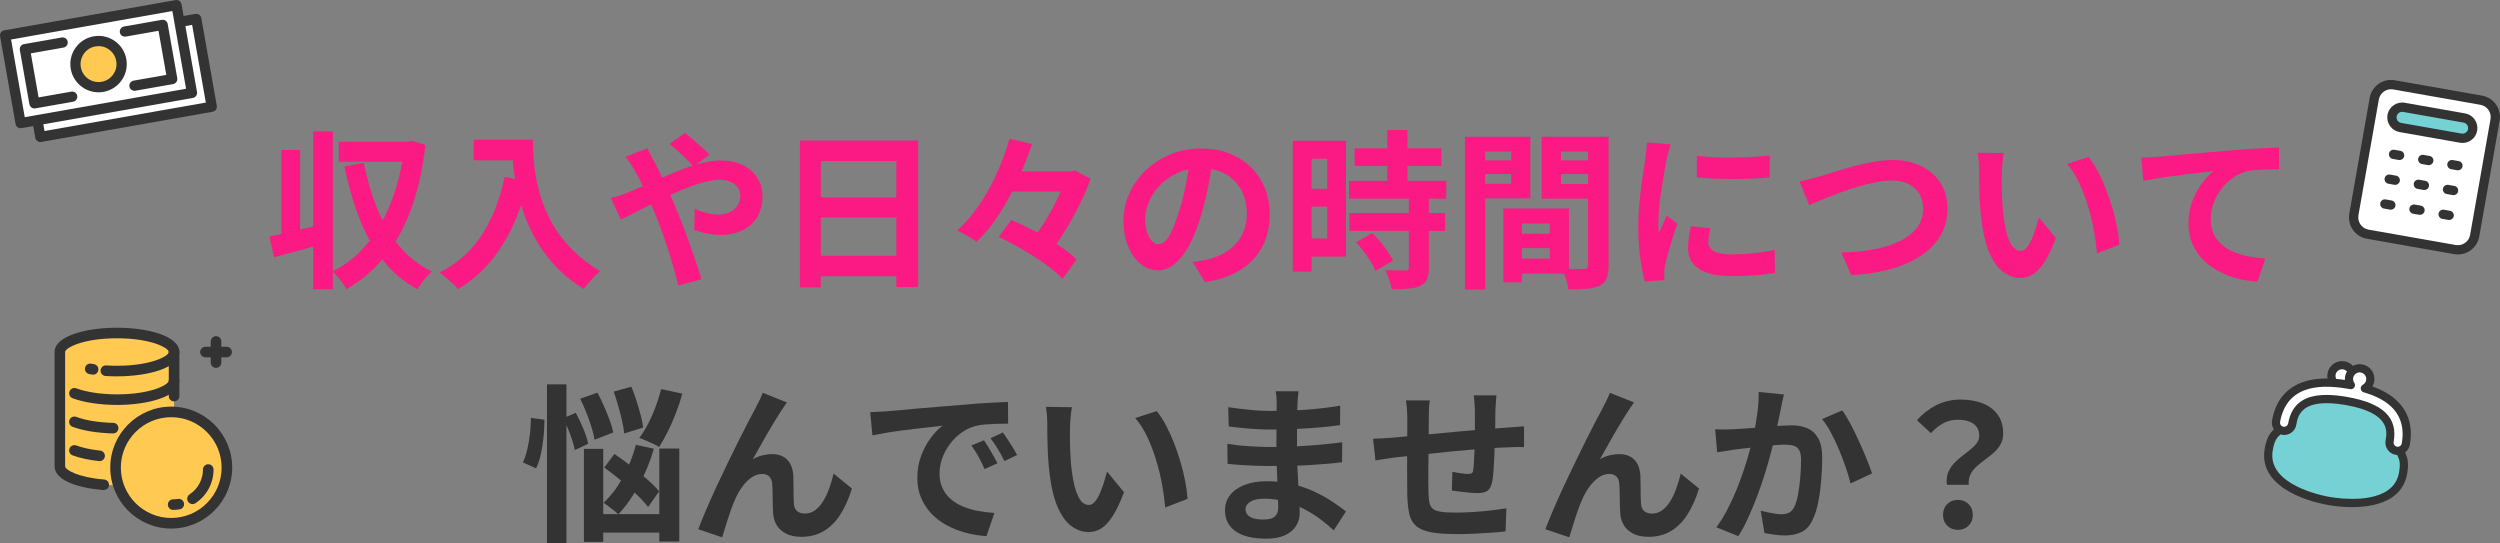 <?xml version="1.0" encoding="UTF-8"?>
<svg id="_レイヤー_2" data-name="レイヤー_2" xmlns="http://www.w3.org/2000/svg" viewBox="0 0 1180.49 256.6">
  <rect x="0" y="0" width="1180.49" height="256.6" fill="#808080" stroke="none"/>
  <defs>
    <style>
      .cls-1 {
        fill: #75d1d3;
      }

      .cls-2 {
        fill: #ffc952;
      }

      .cls-3 {
        fill: #fff;
      }

      .cls-4 {
        fill: #333;
      }

      .cls-5 {
        fill: #fb1983;
      }
    </style>
  </defs>
  <g id="_レイヤー_1-2" data-name="レイヤー_1">
    <g>
      <g>
        <path class="cls-5" d="M127.24,111.64c3.2-.64,7.01-1.48,11.44-2.52,4.43-1.04,8.88-2.09,13.36-3.16l1.2,8.96c-4.05,1.17-8.16,2.33-12.32,3.48-4.16,1.15-8,2.17-11.52,3.08l-2.16-9.84ZM132.84,70.84h8.88v43.04h-8.88v-43.04ZM147.88,62.04h9.28v74.56h-9.28V62.04ZM191.08,66.92h1.68l1.76-.4,6.4,1.92c-1.33,11.52-3.61,21.65-6.84,30.4-3.23,8.75-7.39,16.23-12.48,22.44-5.09,6.21-11.08,11.29-17.96,15.24-.48-.85-1.09-1.8-1.84-2.84-.75-1.04-1.55-2.05-2.4-3.04-.85-.99-1.65-1.8-2.4-2.44,4.64-2.29,8.87-5.32,12.68-9.08,3.81-3.76,7.16-8.17,10.04-13.24,2.88-5.07,5.28-10.69,7.2-16.88,1.92-6.19,3.31-12.85,4.16-20v-2.08ZM159.96,66.92h33.44v9.44h-33.44v-9.44ZM171.8,76.92c1.49,7.68,3.6,14.87,6.32,21.56,2.72,6.69,6.19,12.59,10.4,17.68,4.21,5.09,9.36,9.11,15.44,12.04-.75.64-1.56,1.45-2.44,2.44-.88.99-1.72,2.01-2.52,3.08-.8,1.07-1.44,2.03-1.92,2.88-6.51-3.57-11.97-8.19-16.4-13.84-4.43-5.65-8.08-12.19-10.96-19.6-2.88-7.41-5.25-15.6-7.12-24.56l9.2-1.68Z"/>
        <path class="cls-5" d="M238.28,83.56l10.96,2c-1.81,7.89-4.24,15.07-7.28,21.52-3.04,6.45-6.68,12.13-10.92,17.04-4.24,4.91-9.13,9.04-14.68,12.4-.59-.69-1.41-1.53-2.48-2.52-1.07-.99-2.17-1.97-3.32-2.96-1.15-.99-2.15-1.77-3-2.36,8.37-4.21,15.04-10.15,20-17.8,4.96-7.65,8.53-16.76,10.72-27.32ZM223.72,65.96h22.72v9.76h-22.72v-9.76ZM241.72,65.96h9.92c0,2.56.11,5.45.32,8.68.21,3.23.67,6.67,1.36,10.32.69,3.65,1.73,7.4,3.12,11.24,1.39,3.84,3.24,7.64,5.56,11.4,2.32,3.76,5.24,7.37,8.76,10.84,3.52,3.47,7.73,6.67,12.64,9.6-.69.53-1.55,1.31-2.56,2.32-1.01,1.01-1.99,2.07-2.92,3.16-.93,1.09-1.69,2.07-2.28,2.92-5.01-3.09-9.36-6.57-13.04-10.44s-6.77-7.97-9.28-12.32c-2.51-4.35-4.53-8.75-6.08-13.2-1.55-4.45-2.72-8.8-3.52-13.04-.8-4.24-1.33-8.2-1.6-11.88-.27-3.68-.4-6.88-.4-9.6Z"/>
        <path class="cls-5" d="M288.44,93.48c1.6-.37,3.16-.83,4.68-1.36,1.52-.53,2.6-.93,3.24-1.2,2.93-1.17,5.91-2.43,8.92-3.76,3.01-1.33,6.05-2.68,9.12-4.04,3.07-1.36,6.08-2.59,9.04-3.68,2.96-1.09,5.87-1.97,8.72-2.64,2.85-.67,5.53-1,8.04-1,4.16,0,7.72.75,10.68,2.24,2.96,1.49,5.23,3.52,6.8,6.08,1.57,2.56,2.36,5.39,2.36,8.48,0,3.73-.8,6.97-2.4,9.72-1.6,2.75-3.89,4.87-6.88,6.36-2.99,1.49-6.53,2.24-10.64,2.24-2.13,0-4.33-.24-6.6-.72-2.27-.48-4.17-.99-5.72-1.52l.24-10.08c1.81.8,3.68,1.45,5.6,1.96,1.92.51,3.76.76,5.52.76,1.97,0,3.75-.36,5.32-1.08,1.57-.72,2.81-1.75,3.72-3.08.91-1.33,1.36-2.96,1.36-4.88,0-1.33-.39-2.56-1.16-3.68-.77-1.12-1.87-2.01-3.28-2.68-1.41-.67-3.13-1-5.16-1-2.61,0-5.56.49-8.84,1.48-3.28.99-6.73,2.25-10.36,3.8-3.63,1.55-7.17,3.19-10.64,4.92-3.47,1.73-6.67,3.36-9.6,4.88-2.93,1.52-5.39,2.73-7.36,3.64l-4.72-10.16ZM305.72,70.04c.27.48.59,1.12.96,1.92.37.8.77,1.59,1.2,2.36.43.77.77,1.43,1.04,1.96,1.65,3.09,3.33,6.49,5.04,10.2,1.71,3.71,3.28,7.24,4.72,10.6.91,2.19,1.96,4.8,3.16,7.84s2.39,6.21,3.56,9.52c1.17,3.31,2.28,6.48,3.32,9.52s1.88,5.68,2.52,7.92l-10.96,2.88c-.8-3.36-1.79-7.01-2.96-10.96-1.17-3.95-2.43-7.85-3.76-11.72-1.33-3.87-2.67-7.4-4-10.6-1.07-2.51-2.12-4.96-3.16-7.36s-2.08-4.71-3.12-6.92c-1.04-2.21-2.12-4.25-3.24-6.12-.53-1.01-1.24-2.19-2.12-3.52-.88-1.33-1.75-2.51-2.6-3.52l10.4-4ZM327.48,78.6c-.91-1.01-2.05-2.2-3.44-3.56-1.39-1.36-2.8-2.69-4.24-4-1.44-1.31-2.69-2.33-3.76-3.08l7.36-5.12c1.01.69,2.24,1.67,3.68,2.92,1.44,1.25,2.89,2.53,4.36,3.84,1.47,1.31,2.65,2.47,3.56,3.48l-7.52,5.52Z"/>
        <path class="cls-5" d="M377.72,66.36h55.84v69.2h-10.32v-59.52h-35.68v59.68h-9.84v-69.36ZM384.44,93.24h43.04v9.44h-43.04v-9.44ZM384.44,120.76h43.12v9.68h-43.12v-9.68Z"/>
        <path class="cls-5" d="M476.68,65.56l10.64,2.4c-1.81,5.44-4,11-6.56,16.68-2.56,5.68-5.48,11.08-8.76,16.2-3.28,5.12-6.89,9.57-10.84,13.36-.75-.59-1.67-1.21-2.76-1.88-1.09-.67-2.2-1.31-3.32-1.92-1.12-.61-2.16-1.13-3.12-1.56,2.99-2.67,5.77-5.73,8.36-9.2,2.59-3.47,4.92-7.13,7-11,2.08-3.87,3.91-7.77,5.48-11.72,1.57-3.95,2.87-7.73,3.88-11.36ZM471.56,111.88l5.92-8c2.67,1.12,5.47,2.41,8.4,3.88,2.93,1.47,5.8,3.03,8.6,4.68,2.8,1.65,5.4,3.33,7.8,5.04,2.4,1.71,4.43,3.39,6.08,5.04l-6.64,9.12c-1.49-1.6-3.39-3.29-5.68-5.08-2.29-1.79-4.81-3.56-7.56-5.32-2.75-1.76-5.57-3.45-8.48-5.08-2.91-1.63-5.72-3.05-8.44-4.28ZM474.52,80.92h33.04v9.52h-33.04v-9.52ZM503.56,80.92h2.32l1.76-.4,7.36,3.92c-1.33,3.73-3.03,7.68-5.08,11.84-2.05,4.16-4.29,8.23-6.72,12.2-2.43,3.97-4.92,7.59-7.48,10.84-1.12-.91-2.52-1.91-4.2-3-1.68-1.09-3.16-1.99-4.44-2.68,1.76-2.19,3.48-4.59,5.16-7.2,1.68-2.61,3.27-5.29,4.76-8.04,1.49-2.75,2.8-5.43,3.92-8.04,1.12-2.61,2-4.96,2.64-7.04v-2.4Z"/>
        <path class="cls-5" d="M572.68,74.68c-.53,4.05-1.23,8.37-2.08,12.96-.85,4.59-2,9.23-3.44,13.92-1.55,5.39-3.36,10.03-5.44,13.92-2.08,3.89-4.36,6.89-6.84,9-2.48,2.11-5.19,3.16-8.12,3.16s-5.64-1-8.12-3-4.45-4.76-5.92-8.28c-1.47-3.52-2.2-7.52-2.2-12s.93-9.01,2.8-13.12c1.87-4.11,4.47-7.75,7.8-10.92,3.33-3.17,7.23-5.67,11.68-7.48,4.45-1.81,9.27-2.72,14.44-2.72s9.43.8,13.4,2.4c3.97,1.6,7.37,3.81,10.2,6.64,2.83,2.83,4.99,6.13,6.48,9.92,1.49,3.79,2.24,7.87,2.24,12.24,0,5.6-1.15,10.61-3.44,15.04-2.29,4.43-5.69,8.08-10.2,10.96-4.51,2.88-10.12,4.85-16.84,5.92l-6-9.52c1.55-.16,2.91-.35,4.08-.56,1.17-.21,2.29-.45,3.36-.72,2.56-.64,4.95-1.56,7.16-2.76,2.21-1.2,4.15-2.69,5.8-4.48,1.65-1.79,2.95-3.88,3.88-6.28.93-2.4,1.4-5.04,1.4-7.92,0-3.15-.48-6.03-1.44-8.64-.96-2.61-2.37-4.89-4.24-6.84-1.87-1.95-4.13-3.44-6.8-4.48s-5.73-1.56-9.2-1.56c-4.27,0-8.03.76-11.28,2.28-3.25,1.52-6,3.48-8.24,5.88-2.24,2.4-3.93,4.99-5.08,7.76-1.15,2.77-1.72,5.41-1.72,7.92,0,2.67.32,4.89.96,6.68.64,1.79,1.43,3.12,2.36,4,.93.88,1.93,1.32,3,1.32s2.23-.57,3.32-1.72c1.09-1.15,2.17-2.89,3.24-5.24,1.07-2.35,2.13-5.31,3.2-8.88,1.23-3.84,2.27-7.95,3.12-12.32.85-4.37,1.47-8.64,1.84-12.8l10.88.32Z"/>
        <path class="cls-5" d="M610.44,66.44h8.88v61.84h-8.88v-61.84ZM615,66.44h20.56v54.72h-20.56v-8.56h11.68v-37.6h-11.68v-8.56ZM615.48,89.16h15.52v8.4h-15.52v-8.4ZM637,85.4h45.92v8.4h-45.92v-8.4ZM637.16,100.6h45.2v8.4h-45.2v-8.4ZM639.64,70.04h40.96v8.32h-40.96v-8.32ZM640.36,114.44l7.6-4.4c1.28,1.23,2.56,2.61,3.84,4.16,1.28,1.55,2.45,3.09,3.52,4.64,1.07,1.55,1.89,2.96,2.48,4.24l-8.32,4.88c-.43-1.28-1.15-2.71-2.16-4.28-1.01-1.57-2.12-3.17-3.32-4.8-1.2-1.63-2.41-3.11-3.64-4.44ZM665.24,93.4h9.44v33.12c0,2.29-.29,4.09-.88,5.4-.59,1.31-1.65,2.33-3.2,3.08-1.55.69-3.43,1.13-5.64,1.32-2.21.19-4.81.28-7.8.28-.21-1.33-.61-2.87-1.2-4.6-.59-1.73-1.2-3.21-1.84-4.44,1.97.05,3.89.09,5.76.12,1.87.03,3.12.04,3.76.04.59,0,1-.09,1.24-.28.24-.19.36-.57.36-1.16v-32.88ZM655.08,61.4h9.52v29.44h-9.52v-29.44Z"/>
        <path class="cls-5" d="M691.72,64.6h9.52v72.08h-9.52v-72.08ZM696.52,75.72h20v6.48h-20v-6.48ZM697.24,64.6h25.36v29.04h-25.36v-6.88h16.32v-15.2h-16.32v-6.96ZM709.88,98.44h8.72v34.88h-8.72v-34.88ZM713.88,98.44h26.96v30.8h-26.96v-7.12h17.92v-16.56h-17.92v-7.12ZM714.44,110.36h21.84v6.8h-21.84v-6.8ZM755,64.6v6.96h-17.92v15.36h17.92v6.88h-27.04v-29.2h27.04ZM733.64,75.72h20.16v6.48h-20.16v-6.48ZM749.88,64.6h9.68v60.72c0,2.56-.29,4.59-.88,6.08-.59,1.49-1.68,2.64-3.28,3.44-1.65.8-3.67,1.31-6.04,1.52-2.37.21-5.29.32-8.76.32-.11-.96-.32-2.03-.64-3.2-.32-1.17-.69-2.36-1.12-3.56-.43-1.2-.88-2.23-1.36-3.08,1.44.11,2.87.17,4.28.2,1.41.03,2.69.03,3.84,0,1.15-.03,1.93-.04,2.36-.04.75,0,1.25-.13,1.52-.4s.4-.75.4-1.44v-60.56Z"/>
        <path class="cls-5" d="M788.92,68.2c-.21.53-.45,1.28-.72,2.24s-.52,1.89-.76,2.8c-.24.91-.41,1.6-.52,2.08-.16,1.12-.41,2.57-.76,4.36-.35,1.79-.69,3.79-1.04,6-.35,2.21-.68,4.47-1,6.76-.32,2.29-.57,4.51-.76,6.64-.19,2.13-.28,4-.28,5.6,0,.75.01,1.6.04,2.56.03.96.12,1.84.28,2.64.37-.91.77-1.81,1.2-2.72.43-.91.85-1.83,1.28-2.76.43-.93.8-1.83,1.12-2.68l4.96,3.92c-.75,2.19-1.51,4.53-2.28,7.04-.77,2.51-1.47,4.87-2.08,7.08-.61,2.21-1.08,4.04-1.4,5.48-.11.59-.2,1.25-.28,2-.08.75-.12,1.33-.12,1.76s.01.95.04,1.56c.03.61.07,1.19.12,1.72l-9.28.64c-.8-2.77-1.52-6.47-2.16-11.08-.64-4.61-.96-9.64-.96-15.08,0-2.99.13-6.03.4-9.12.27-3.09.59-6.07.96-8.92.37-2.85.73-5.45,1.08-7.8.35-2.35.65-4.29.92-5.84.11-1.12.25-2.39.44-3.8.19-1.41.31-2.76.36-4.04l11.2.96ZM807.64,107.72c-.32,1.33-.56,2.52-.72,3.56s-.24,2.09-.24,3.16c0,.85.21,1.64.64,2.36.43.72,1.08,1.33,1.96,1.84.88.51,2.03.88,3.44,1.12,1.41.24,3.13.36,5.16.36,3.57,0,6.93-.17,10.08-.52,3.15-.35,6.48-.87,10-1.56l.16,10.8c-2.56.48-5.51.85-8.84,1.12-3.33.27-7.27.4-11.8.4-6.88,0-12-1.16-15.36-3.48-3.36-2.32-5.04-5.53-5.04-9.64,0-1.55.12-3.16.36-4.84.24-1.68.57-3.53,1-5.56l9.2.88ZM801.24,73.56c2.45.32,5.21.55,8.28.68,3.07.13,6.19.19,9.36.16,3.17-.03,6.23-.13,9.16-.32,2.93-.19,5.47-.39,7.6-.6v10.32c-2.45.21-5.15.39-8.08.52-2.93.13-5.95.2-9.04.2s-6.12-.07-9.08-.2c-2.96-.13-5.69-.31-8.2-.52v-10.24Z"/>
        <path class="cls-5" d="M849.72,85.64c1.49-.27,3.15-.64,4.96-1.12,1.81-.48,3.44-.91,4.88-1.28,1.55-.48,3.64-1.15,6.28-2,2.64-.85,5.56-1.71,8.76-2.56,3.2-.85,6.47-1.59,9.8-2.2,3.33-.61,6.44-.92,9.32-.92,4.85,0,9.23.91,13.12,2.72,3.89,1.81,6.99,4.43,9.28,7.84,2.29,3.41,3.44,7.6,3.44,12.56,0,3.63-.67,6.99-2,10.08-1.33,3.09-3.29,5.87-5.88,8.32-2.59,2.45-5.72,4.59-9.4,6.4-3.68,1.81-7.88,3.27-12.6,4.36-4.72,1.09-9.91,1.77-15.56,2.04l-4.64-10.64c5.44-.11,10.49-.6,15.16-1.48,4.67-.88,8.76-2.16,12.28-3.84,3.52-1.68,6.27-3.8,8.24-6.36,1.97-2.56,2.96-5.57,2.96-9.04,0-2.51-.56-4.76-1.68-6.76s-2.79-3.59-5-4.76c-2.21-1.17-4.92-1.76-8.12-1.76-2.35,0-4.93.28-7.76.84-2.83.56-5.72,1.29-8.68,2.2-2.96.91-5.85,1.88-8.68,2.92-2.83,1.04-5.44,2.07-7.84,3.08-2.4,1.01-4.43,1.87-6.08,2.56l-4.56-11.2Z"/>
        <path class="cls-5" d="M946.2,72.28c-.21.96-.39,2.05-.52,3.28-.13,1.23-.24,2.43-.32,3.6-.08,1.17-.12,2.13-.12,2.88-.05,1.76-.07,3.57-.04,5.44.03,1.87.08,3.77.16,5.72.08,1.95.2,3.88.36,5.8.37,3.84.91,7.23,1.6,10.16.69,2.93,1.6,5.21,2.72,6.84,1.12,1.63,2.53,2.44,4.24,2.44.91,0,1.8-.51,2.68-1.52.88-1.01,1.68-2.33,2.4-3.96.72-1.63,1.36-3.35,1.92-5.16.56-1.81,1.05-3.52,1.48-5.12l8,9.76c-1.76,4.64-3.51,8.33-5.24,11.08-1.73,2.75-3.53,4.72-5.4,5.92-1.87,1.2-3.89,1.8-6.08,1.8-2.88,0-5.61-.96-8.2-2.88-2.59-1.92-4.79-5.03-6.6-9.32-1.81-4.29-3.09-10.01-3.84-17.16-.27-2.45-.47-5.04-.6-7.76-.13-2.72-.21-5.31-.24-7.76-.03-2.45-.04-4.48-.04-6.08,0-1.12-.05-2.45-.16-4-.11-1.55-.27-2.93-.48-4.16l12.32.16ZM986.2,74.12c1.49,1.81,2.93,4.03,4.32,6.64,1.39,2.61,2.67,5.41,3.84,8.4,1.17,2.99,2.21,6.04,3.12,9.16.91,3.12,1.64,6.16,2.2,9.12s.92,5.67,1.08,8.12l-10.56,4.08c-.27-3.25-.75-6.8-1.44-10.64-.69-3.84-1.63-7.71-2.8-11.6-1.17-3.89-2.57-7.57-4.2-11.04-1.63-3.47-3.53-6.45-5.72-8.96l10.16-3.28Z"/>
        <path class="cls-5" d="M1011.08,74.44c1.6-.05,3.12-.12,4.56-.2,1.44-.08,2.56-.15,3.36-.2,1.65-.16,3.68-.35,6.08-.56,2.4-.21,5.11-.45,8.12-.72,3.01-.27,6.23-.55,9.64-.84,3.41-.29,6.96-.6,10.64-.92,2.77-.21,5.55-.41,8.32-.6,2.77-.19,5.4-.35,7.88-.48,2.48-.13,4.63-.23,6.44-.28l.08,10.24c-1.44,0-3.09.03-4.96.08-1.87.05-3.72.15-5.56.28-1.84.13-3.48.36-4.92.68-2.4.64-4.63,1.72-6.68,3.24-2.05,1.52-3.85,3.32-5.4,5.4-1.55,2.08-2.73,4.31-3.56,6.68-.83,2.37-1.24,4.76-1.24,7.16,0,2.61.45,4.92,1.36,6.92.91,2,2.17,3.71,3.8,5.12,1.63,1.41,3.53,2.59,5.72,3.52,2.19.93,4.55,1.64,7.08,2.12,2.53.48,5.16.8,7.88.96l-3.76,10.96c-3.36-.21-6.63-.75-9.8-1.6-3.17-.85-6.13-2.03-8.88-3.52-2.75-1.49-5.16-3.32-7.24-5.48s-3.71-4.64-4.88-7.44-1.76-5.93-1.76-9.4c0-3.89.61-7.44,1.84-10.64,1.23-3.2,2.75-6.01,4.56-8.44,1.81-2.43,3.63-4.31,5.44-5.64-1.49.16-3.29.36-5.4.6-2.11.24-4.37.51-6.8.8-2.43.29-4.89.6-7.4.92-2.51.32-4.92.68-7.24,1.08-2.32.4-4.41.79-6.28,1.16l-1.04-10.96Z"/>
        <path class="cls-4" d="M250.68,197.32l6.4.88c0,2.51-.13,5.16-.4,7.96-.27,2.8-.68,5.49-1.24,8.08-.56,2.59-1.32,4.89-2.28,6.92l-6.24-2.8c.8-1.71,1.48-3.73,2.04-6.08.56-2.35.99-4.83,1.28-7.44.29-2.61.44-5.12.44-7.52ZM258.28,181.48h9.2v75.12h-9.2v-75.12ZM265.96,197.48l5.92-2.56c1.28,2.35,2.48,4.88,3.6,7.6,1.12,2.72,1.87,5.07,2.24,7.04l-6.32,2.96c-.21-1.33-.6-2.85-1.16-4.56-.56-1.71-1.21-3.48-1.96-5.32-.75-1.84-1.52-3.56-2.32-5.16ZM273.96,188.28l8.16-2.88c1.01,1.92,2.03,4.03,3.04,6.32,1.01,2.29,1.92,4.52,2.72,6.68s1.36,4.09,1.68,5.8l-8.8,3.44c-.27-1.71-.75-3.68-1.44-5.92-.69-2.24-1.51-4.53-2.44-6.88-.93-2.35-1.91-4.53-2.92-6.56ZM275.72,211.96h9.12v43.92h-9.12v-43.92ZM280.04,242.76h35.76v8.72h-35.76v-8.72ZM300.28,210.04l8.48,1.84c-1.76,6.08-4.12,11.84-7.08,17.28s-6.2,10-9.72,13.68c-.48-.48-1.16-1.07-2.04-1.76-.88-.69-1.76-1.37-2.64-2.04-.88-.67-1.64-1.21-2.28-1.64,3.41-3.15,6.45-7.13,9.12-11.96,2.67-4.83,4.72-9.96,6.16-15.4ZM285.32,220.76l4.8-6.4c2.45,1.65,5.03,3.53,7.72,5.64,2.69,2.11,5.25,4.2,7.68,6.28,2.43,2.08,4.33,4,5.72,5.76l-5.2,7.36c-1.39-1.81-3.24-3.83-5.56-6.04-2.32-2.21-4.81-4.43-7.48-6.64-2.67-2.21-5.23-4.2-7.68-5.96ZM289.8,184.92l8.32-2.32c.85,2.03,1.65,4.21,2.4,6.56.75,2.35,1.41,4.63,2,6.84.59,2.21.99,4.17,1.2,5.88l-8.96,2.8c-.16-1.65-.49-3.61-1-5.88-.51-2.27-1.11-4.61-1.8-7.04-.69-2.43-1.41-4.71-2.16-6.84ZM312.2,183.72l10,2.16c-.85,3.09-1.88,6.19-3.08,9.28-1.2,3.09-2.48,6-3.84,8.72-1.36,2.72-2.71,5.12-4.04,7.2-.69-.48-1.63-.99-2.8-1.52-1.17-.53-2.33-1.05-3.48-1.56-1.15-.51-2.17-.92-3.08-1.24,1.44-1.87,2.81-4.05,4.12-6.56,1.31-2.51,2.49-5.19,3.56-8.04,1.07-2.85,1.95-5.67,2.64-8.44ZM311.32,211.8h9.44v43.92h-9.44v-43.92Z"/>
        <path class="cls-4" d="M371.56,190.04c-.37.53-.79,1.13-1.24,1.8-.45.67-.89,1.32-1.32,1.96-.96,1.44-2.01,3.11-3.16,5-1.15,1.89-2.33,3.89-3.56,6-1.23,2.11-2.41,4.2-3.56,6.28-1.15,2.08-2.23,4-3.24,5.76,1.49-.85,3.01-1.47,4.56-1.84,1.55-.37,3.09-.56,4.64-.56,2.99,0,5.35.89,7.08,2.68,1.73,1.79,2.68,4.36,2.84,7.72.05,1.17.08,2.59.08,4.24s.01,3.31.04,4.96c.03,1.65.09,3.04.2,4.16.16,1.55.73,2.65,1.72,3.32.99.67,2.15,1,3.48,1,1.71,0,3.27-.51,4.68-1.52,1.41-1.01,2.68-2.41,3.8-4.2,1.12-1.79,2.09-3.81,2.92-6.08.83-2.27,1.53-4.63,2.12-7.08l8.64,7.04c-1.39,4.53-3.15,8.52-5.28,11.96-2.13,3.44-4.73,6.11-7.8,8-3.07,1.89-6.65,2.84-10.76,2.84-2.93,0-5.39-.52-7.36-1.56-1.97-1.04-3.44-2.4-4.4-4.08-.96-1.68-1.49-3.51-1.6-5.48-.11-1.44-.17-3.04-.2-4.8-.03-1.76-.05-3.48-.08-5.16-.03-1.68-.09-3.05-.2-4.12-.11-1.39-.56-2.48-1.36-3.28-.8-.8-1.92-1.2-3.36-1.2-1.76,0-3.44.56-5.04,1.68-1.6,1.12-3.05,2.59-4.36,4.4-1.31,1.81-2.44,3.81-3.4,6-.53,1.17-1.09,2.56-1.68,4.16s-1.15,3.25-1.68,4.96c-.53,1.71-1.04,3.32-1.52,4.84-.48,1.52-.88,2.81-1.2,3.88l-11.28-3.84c1.01-2.67,2.25-5.72,3.72-9.16,1.47-3.44,3.08-7.05,4.84-10.84,1.76-3.79,3.55-7.55,5.36-11.28,1.81-3.73,3.55-7.27,5.2-10.6,1.65-3.33,3.13-6.24,4.44-8.72,1.31-2.48,2.31-4.36,3-5.64.53-1.07,1.15-2.27,1.84-3.6.69-1.33,1.39-2.85,2.08-4.56l11.36,4.56Z"/>
        <path class="cls-4" d="M410.92,194.6c1.6-.05,3.12-.12,4.56-.2,1.44-.08,2.53-.15,3.28-.2,1.65-.11,3.69-.28,6.12-.52,2.43-.24,5.15-.49,8.16-.76,3.01-.27,6.23-.53,9.64-.8,3.41-.27,6.96-.56,10.64-.88,2.77-.27,5.53-.49,8.28-.68,2.75-.19,5.36-.35,7.84-.48,2.48-.13,4.65-.23,6.52-.28l.08,10.24c-1.44,0-3.09.03-4.96.08-1.87.05-3.72.15-5.56.28-1.84.13-3.48.39-4.92.76-2.4.64-4.64,1.72-6.72,3.24s-3.88,3.31-5.4,5.36c-1.52,2.05-2.71,4.27-3.56,6.64-.85,2.37-1.28,4.76-1.28,7.16,0,2.61.47,4.92,1.4,6.92.93,2,2.21,3.71,3.84,5.12,1.63,1.41,3.53,2.59,5.72,3.52,2.19.93,4.55,1.64,7.08,2.12,2.53.48,5.16.8,7.88.96l-3.76,10.96c-3.36-.21-6.63-.75-9.8-1.6-3.17-.85-6.15-2.03-8.92-3.52-2.77-1.49-5.19-3.32-7.24-5.48-2.05-2.16-3.68-4.64-4.88-7.44-1.2-2.8-1.8-5.93-1.8-9.4,0-3.84.61-7.37,1.84-10.6,1.23-3.23,2.76-6.05,4.6-8.48,1.84-2.43,3.67-4.31,5.48-5.64-1.49.21-3.29.43-5.4.64-2.11.21-4.37.47-6.8.76-2.43.29-4.89.6-7.4.92-2.51.32-4.92.68-7.24,1.08-2.32.4-4.41.79-6.28,1.16l-1.04-10.96ZM464.6,207.88c.69.96,1.43,2.09,2.2,3.4.77,1.31,1.53,2.61,2.28,3.92.75,1.31,1.39,2.49,1.92,3.56l-6.08,2.72c-1.01-2.24-1.99-4.21-2.92-5.92-.93-1.71-2.04-3.44-3.32-5.2l5.92-2.48ZM473.56,204.2c.69.96,1.45,2.07,2.28,3.32.83,1.25,1.64,2.53,2.44,3.84.8,1.31,1.47,2.47,2,3.48l-6,2.88c-1.07-2.13-2.09-4.03-3.08-5.68-.99-1.65-2.15-3.36-3.48-5.12l5.84-2.72Z"/>
        <path class="cls-4" d="M506.2,192.28c-.21.96-.39,2.05-.52,3.28-.13,1.23-.24,2.43-.32,3.6-.08,1.17-.12,2.13-.12,2.88-.05,1.76-.07,3.57-.04,5.44.03,1.87.08,3.77.16,5.72.08,1.95.2,3.88.36,5.8.37,3.84.91,7.23,1.6,10.16.69,2.93,1.6,5.21,2.72,6.84,1.12,1.63,2.53,2.44,4.24,2.44.91,0,1.8-.51,2.68-1.52.88-1.01,1.68-2.33,2.4-3.96.72-1.63,1.36-3.35,1.92-5.16.56-1.81,1.05-3.52,1.48-5.12l8,9.76c-1.76,4.64-3.51,8.33-5.24,11.08-1.73,2.75-3.53,4.72-5.4,5.92-1.87,1.2-3.89,1.8-6.08,1.8-2.88,0-5.61-.96-8.2-2.88-2.59-1.92-4.79-5.03-6.6-9.32-1.81-4.29-3.09-10.01-3.84-17.16-.27-2.45-.47-5.04-.6-7.76-.13-2.72-.21-5.31-.24-7.76-.03-2.45-.04-4.48-.04-6.08,0-1.12-.05-2.45-.16-4-.11-1.55-.27-2.93-.48-4.16l12.32.16ZM546.2,194.12c1.49,1.81,2.93,4.03,4.32,6.64,1.39,2.61,2.67,5.41,3.84,8.4,1.17,2.99,2.21,6.04,3.12,9.16.91,3.12,1.64,6.16,2.2,9.12s.92,5.67,1.08,8.12l-10.56,4.08c-.27-3.25-.75-6.8-1.44-10.64-.69-3.84-1.63-7.71-2.8-11.6-1.17-3.89-2.57-7.57-4.2-11.04-1.63-3.47-3.53-6.45-5.72-8.96l10.16-3.28Z"/>
        <path class="cls-4" d="M613.16,184.76c-.11.8-.2,1.69-.28,2.68-.08.99-.15,1.99-.2,3-.05,1.07-.11,2.49-.16,4.28-.05,1.79-.08,3.75-.08,5.88v12c0,2.24.05,4.73.16,7.48.11,2.75.25,5.52.44,8.32.19,2.8.35,5.41.48,7.84.13,2.43.2,4.44.2,6.04,0,2.24-.59,4.28-1.76,6.12-1.17,1.84-2.92,3.29-5.24,4.36-2.32,1.07-5.24,1.6-8.76,1.6-6.4,0-11.25-1.17-14.56-3.52-3.31-2.35-4.96-5.63-4.96-9.84,0-2.72.79-5.11,2.36-7.16,1.57-2.05,3.84-3.67,6.8-4.84,2.96-1.17,6.49-1.76,10.6-1.76,4.37,0,8.47.47,12.28,1.4,3.81.93,7.29,2.15,10.44,3.64,3.15,1.49,5.95,3.07,8.4,4.72,2.45,1.65,4.53,3.15,6.24,4.48l-5.76,8.96c-1.92-1.81-4.07-3.6-6.44-5.36-2.37-1.76-4.96-3.36-7.76-4.8-2.8-1.44-5.76-2.6-8.88-3.48-3.12-.88-6.41-1.32-9.88-1.32-2.77,0-4.92.48-6.44,1.44-1.52.96-2.28,2.13-2.28,3.52,0,1.01.32,1.89.96,2.64.64.75,1.57,1.31,2.8,1.68,1.23.37,2.77.56,4.64.56,1.44,0,2.68-.16,3.72-.48,1.04-.32,1.85-.91,2.44-1.76.59-.85.88-2.05.88-3.6,0-1.17-.04-2.85-.12-5.04-.08-2.19-.17-4.6-.28-7.24-.11-2.64-.21-5.24-.32-7.8-.11-2.56-.16-4.83-.16-6.8s.01-3.93.04-6.04c.03-2.11.04-4.2.04-6.28s.01-3.99.04-5.72c.03-1.73.04-3.16.04-4.28,0-.75-.04-1.67-.12-2.76-.08-1.09-.2-2.01-.36-2.76h10.8ZM579.56,209.56c1.28.21,2.8.43,4.56.64,1.76.21,3.56.37,5.4.48,1.84.11,3.59.2,5.24.28,1.65.08,3.01.12,4.08.12,4.96,0,9.45-.11,13.48-.32,4.03-.21,7.8-.48,11.32-.8s6.91-.69,10.16-1.12l-.08,9.44c-2.77.32-5.45.59-8.04.8-2.59.21-5.23.4-7.92.56-2.69.16-5.59.27-8.68.32-3.09.05-6.56.08-10.4.08-1.55,0-3.47-.04-5.76-.12-2.29-.08-4.63-.2-7-.36-2.37-.16-4.47-.35-6.28-.56l-.08-9.44ZM579.96,192.28c1.44.21,3.04.43,4.8.64,1.76.21,3.56.41,5.4.6,1.84.19,3.59.32,5.24.4,1.65.08,3.09.12,4.32.12,5.44,0,10.87-.17,16.28-.52,5.41-.35,11.03-1,16.84-1.96l-.08,9.2c-2.72.37-5.87.72-9.44,1.04-3.57.32-7.37.57-11.4.76-4.03.19-8.07.28-12.12.28-1.65,0-3.69-.07-6.12-.2-2.43-.13-4.84-.32-7.24-.56-2.4-.24-4.48-.47-6.24-.68l-.24-9.12Z"/>
        <path class="cls-4" d="M648.36,207.16c1.17,0,2.64-.05,4.4-.16,1.76-.11,3.65-.24,5.68-.4,1.6-.16,3.97-.39,7.12-.68,3.15-.29,6.72-.63,10.72-1,4-.37,8.17-.76,12.52-1.16,4.35-.4,8.52-.76,12.52-1.08,4-.32,7.55-.59,10.64-.8,1.12-.11,2.39-.2,3.8-.28,1.41-.08,2.71-.17,3.88-.28v9.84c-.43-.05-1.12-.08-2.08-.08s-1.96.01-3,.04c-1.04.03-1.91.07-2.6.12-2.08.05-4.61.17-7.6.36-2.99.19-6.19.43-9.6.72-3.41.29-6.89.61-10.44.96-3.55.35-6.95.71-10.2,1.08-3.25.37-6.19.69-8.8.96-2.61.27-4.69.48-6.24.64-.85.11-1.89.25-3.12.44-1.23.19-2.44.37-3.64.56-1.2.19-2.15.33-2.84.44l-1.12-10.24ZM675.16,189.08c-.21,1.33-.35,2.63-.4,3.88-.05,1.25-.08,2.73-.08,4.44,0,1.44-.01,3.36-.04,5.76-.03,2.4-.05,5-.08,7.8-.03,2.8-.05,5.6-.08,8.4-.03,2.8-.04,5.35-.04,7.64s.03,4.11.08,5.44c.05,1.97.2,3.59.44,4.84.24,1.25.76,2.23,1.56,2.92.8.69,2.07,1.17,3.8,1.44,1.73.27,4.09.4,7.08.4,2.61,0,5.39-.09,8.32-.28,2.93-.19,5.76-.44,8.48-.76,2.72-.32,5.09-.64,7.12-.96l-.4,10.88c-1.76.21-3.95.41-6.56.6-2.61.19-5.33.35-8.16.48-2.83.13-5.52.2-8.08.2-5.17,0-9.31-.29-12.4-.88-3.09-.59-5.44-1.57-7.04-2.96s-2.67-3.25-3.2-5.6c-.53-2.35-.85-5.25-.96-8.72,0-1.17-.01-2.75-.04-4.72-.03-1.97-.04-4.17-.04-6.6v-7.48c0-2.56.01-5,.04-7.32.03-2.32.04-4.36.04-6.12v-3.84c0-1.65-.05-3.2-.16-4.64-.11-1.44-.27-2.85-.48-4.24h11.28ZM706.6,186.68c-.05.43-.11,1.05-.16,1.88-.05.83-.11,1.69-.16,2.6-.05.91-.11,1.73-.16,2.48,0,1.76-.01,3.47-.04,5.12-.03,1.65-.05,3.21-.08,4.68-.03,1.47-.07,2.89-.12,4.28-.05,2.35-.13,4.8-.24,7.36-.11,2.56-.24,4.93-.4,7.12-.16,2.19-.37,3.97-.64,5.36-.43,2.08-1.17,3.48-2.24,4.2-1.07.72-2.64,1.08-4.72,1.08-.91,0-2.15-.07-3.72-.2-1.57-.13-3.12-.31-4.64-.52-1.52-.21-2.76-.37-3.72-.48l.24-8.88c1.23.27,2.57.51,4.04.72,1.47.21,2.57.32,3.32.32.8,0,1.4-.12,1.8-.36.4-.24.63-.73.68-1.48.16-1.01.28-2.29.36-3.84.08-1.55.16-3.24.24-5.08s.15-3.64.2-5.4v-13.6c0-.69-.04-1.51-.12-2.44-.08-.93-.15-1.85-.2-2.76-.05-.91-.13-1.63-.24-2.16h10.72Z"/>
        <path class="cls-4" d="M771.56,190.04c-.37.53-.79,1.13-1.24,1.8-.45.67-.89,1.32-1.32,1.96-.96,1.44-2.01,3.11-3.16,5-1.15,1.89-2.33,3.89-3.56,6-1.23,2.11-2.41,4.2-3.56,6.28-1.15,2.08-2.23,4-3.24,5.76,1.49-.85,3.01-1.47,4.56-1.84,1.55-.37,3.09-.56,4.64-.56,2.99,0,5.35.89,7.08,2.68,1.73,1.79,2.68,4.36,2.84,7.72.05,1.17.08,2.59.08,4.24s.01,3.31.04,4.96c.03,1.65.09,3.04.2,4.16.16,1.55.73,2.65,1.72,3.32.99.67,2.15,1,3.48,1,1.71,0,3.27-.51,4.68-1.52,1.41-1.01,2.68-2.41,3.8-4.2,1.12-1.79,2.09-3.81,2.92-6.08.83-2.27,1.53-4.63,2.12-7.08l8.64,7.04c-1.39,4.53-3.15,8.52-5.28,11.96-2.13,3.44-4.73,6.11-7.8,8-3.07,1.89-6.65,2.84-10.76,2.84-2.93,0-5.39-.52-7.36-1.56-1.97-1.04-3.44-2.4-4.4-4.08-.96-1.68-1.49-3.51-1.6-5.48-.11-1.44-.17-3.04-.2-4.8-.03-1.76-.05-3.48-.08-5.16-.03-1.68-.09-3.05-.2-4.12-.11-1.39-.56-2.48-1.36-3.28-.8-.8-1.92-1.2-3.36-1.2-1.76,0-3.44.56-5.04,1.68-1.6,1.12-3.05,2.59-4.36,4.4-1.31,1.81-2.44,3.81-3.4,6-.53,1.17-1.09,2.56-1.68,4.16s-1.15,3.25-1.68,4.96c-.53,1.71-1.04,3.32-1.52,4.84-.48,1.52-.88,2.81-1.2,3.88l-11.28-3.84c1.01-2.67,2.25-5.72,3.72-9.16,1.47-3.44,3.08-7.05,4.84-10.84,1.76-3.79,3.55-7.55,5.36-11.28,1.81-3.73,3.55-7.27,5.2-10.6,1.65-3.33,3.13-6.24,4.44-8.72,1.31-2.48,2.31-4.36,3-5.64.53-1.07,1.15-2.27,1.84-3.6.69-1.33,1.39-2.85,2.08-4.56l11.36,4.56Z"/>
        <path class="cls-4" d="M809.88,202.68c1.44.11,2.85.15,4.24.12,1.39-.03,2.83-.07,4.32-.12,1.28-.05,2.87-.15,4.76-.28,1.89-.13,3.89-.28,6-.44,2.11-.16,4.23-.33,6.36-.52,2.13-.19,4.11-.33,5.92-.44,1.81-.11,3.31-.16,4.48-.16,2.83,0,5.32.47,7.48,1.4,2.16.93,3.87,2.52,5.12,4.76,1.25,2.24,1.88,5.28,1.88,9.12,0,3.15-.15,6.56-.44,10.24-.29,3.68-.76,7.2-1.4,10.56s-1.55,6.21-2.72,8.56c-1.28,2.77-3.03,4.69-5.24,5.76-2.21,1.07-4.84,1.6-7.88,1.6-1.55,0-3.19-.12-4.92-.36-1.73-.24-3.29-.49-4.68-.76l-1.76-10.56c1.07.27,2.23.53,3.48.8,1.25.27,2.45.48,3.6.64,1.15.16,2.07.24,2.76.24,1.33,0,2.51-.25,3.52-.76,1.01-.51,1.84-1.4,2.48-2.68.75-1.55,1.35-3.55,1.8-6,.45-2.45.8-5.11,1.04-7.96.24-2.85.36-5.59.36-8.2,0-2.13-.29-3.71-.88-4.72-.59-1.01-1.45-1.69-2.6-2.04-1.15-.35-2.57-.52-4.28-.52-1.17,0-2.81.09-4.92.28-2.11.19-4.33.4-6.68.64-2.35.24-4.55.49-6.6.76-2.05.27-3.64.45-4.76.56-1.12.21-2.57.44-4.36.68-1.79.24-3.29.47-4.52.68l-.96-10.88ZM842.36,186.28c-.27,1.01-.52,2.12-.76,3.32-.24,1.2-.47,2.31-.68,3.32-.21,1.17-.48,2.49-.8,3.96-.32,1.47-.63,2.93-.92,4.4-.29,1.47-.6,2.89-.92,4.28-.53,2.29-1.2,4.96-2,8-.8,3.04-1.73,6.31-2.8,9.8-1.07,3.49-2.27,7-3.6,10.52-1.33,3.52-2.75,6.95-4.24,10.28-1.49,3.33-3.09,6.33-4.8,9l-10.4-4.16c1.87-2.51,3.61-5.32,5.24-8.44,1.63-3.12,3.11-6.33,4.44-9.64,1.33-3.31,2.52-6.56,3.56-9.76,1.04-3.2,1.93-6.19,2.68-8.96.75-2.77,1.33-5.15,1.76-7.12.75-3.63,1.33-7.12,1.76-10.48.43-3.36.61-6.53.56-9.52l11.92,1.2ZM869.88,193.8c1.28,1.71,2.6,3.85,3.96,6.44,1.36,2.59,2.69,5.32,4,8.2,1.31,2.88,2.51,5.65,3.6,8.32,1.09,2.67,1.93,4.93,2.52,6.8l-10.16,4.72c-.53-2.24-1.27-4.73-2.2-7.48-.93-2.75-2-5.55-3.2-8.4-1.2-2.85-2.48-5.56-3.84-8.12-1.36-2.56-2.76-4.69-4.2-6.4l9.52-4.08Z"/>
        <path class="cls-4" d="M919.32,228.92c-.27-2.13-.09-4,.52-5.6.61-1.6,1.49-3.04,2.64-4.32,1.15-1.28,2.43-2.45,3.84-3.52,1.41-1.07,2.75-2.11,4-3.12,1.25-1.01,2.28-2.05,3.08-3.12.8-1.07,1.2-2.24,1.2-3.52,0-1.6-.4-2.96-1.2-4.08-.8-1.12-1.96-1.97-3.48-2.56-1.52-.59-3.35-.88-5.48-.88-2.45,0-4.69.53-6.72,1.6-2.03,1.07-4.03,2.64-6,4.72l-6.56-6.08c2.56-2.93,5.59-5.29,9.08-7.08,3.49-1.79,7.35-2.68,11.56-2.68,3.89,0,7.35.59,10.36,1.76,3.01,1.17,5.39,2.95,7.12,5.32,1.73,2.37,2.6,5.35,2.6,8.92,0,1.97-.41,3.69-1.24,5.16-.83,1.47-1.89,2.77-3.2,3.92-1.31,1.15-2.68,2.24-4.12,3.28-1.44,1.04-2.77,2.12-4,3.24-1.23,1.12-2.19,2.37-2.88,3.76-.69,1.39-.96,3.01-.8,4.88h-10.32ZM924.52,250.2c-2.03,0-3.71-.67-5.04-2-1.33-1.33-2-3.01-2-5.04s.67-3.79,2-5.12c1.33-1.33,3.01-2,5.04-2s3.71.67,5.04,2c1.33,1.33,2,3.04,2,5.12s-.67,3.71-2,5.04c-1.33,1.33-3.01,2-5.04,2Z"/>
      </g>
      <g>
        <g>
          <path class="cls-1" d="M1132.63,211.82c-.16-.33-.31-.68-.47-1.05-2.05-4.74,1.57-5.76-2.72-15.08-4.29-9.32-36.49-14.99-43.71-7.71-7.22,7.29-4.17,9.49-7.72,13.24-3.54,3.75-5.52,4.14-6.74,11.04-.22,1.27-.29,2.48-.23,3.64.88,16.33,28.65,20.65,28.65,20.65,0,0,31.61,6.23,35.02-13.1,1.12-6.36-.26-7.74-2.08-11.63Z"/>
          <path class="cls-4" d="M1110.64,239.46c-5.93,0-10.67-.88-11.28-1-1.66-.26-29.31-4.92-30.25-22.46-.07-1.33.01-2.7.26-4.08,1.08-6.11,2.85-7.79,5.31-10.13.61-.57,1.23-1.17,1.93-1.91,1.12-1.18,1.36-2.09,1.73-3.46.62-2.29,1.39-5.15,6.02-9.81,4.52-4.56,15.7-4.5,24.66-2.92,8.96,1.58,19.49,5.35,22.18,11.18,2.75,5.97,2.5,8.91,2.3,11.28-.12,1.42-.2,2.35.44,3.85.15.35.3.68.45,1h0c.25.52.48,1,.71,1.45,1.51,3.04,2.6,5.23,1.53,11.34-.82,4.68-3.2,8.39-7.06,11.03-5.4,3.7-12.8,4.64-18.93,4.64ZM1098.48,186.61c-5.37,0-9.6.95-11.37,2.74-3.9,3.94-4.5,6.15-5.03,8.09-.43,1.58-.87,3.22-2.66,5.11-.77.81-1.46,1.47-2.08,2.06-2.2,2.09-3.31,3.14-4.16,7.99-.19,1.08-.26,2.16-.2,3.2.79,14.56,26.75,18.8,27.02,18.84.03,0,.05,0,.08.01.18.03,17.9,3.42,27.31-3.04,3-2.06,4.78-4.84,5.42-8.5.85-4.85.17-6.21-1.18-8.93-.24-.47-.49-.98-.75-1.53h0c-.16-.35-.33-.71-.5-1.11-1.03-2.39-.89-4.08-.75-5.71.17-2.01.36-4.29-1.96-9.32-1.65-3.57-9.59-7.26-19.33-8.98-3.49-.62-6.86-.91-9.87-.91Z"/>
        </g>
        <g>
          <path class="cls-3" d="M1110.9,178.36c-.48,2.75-3.1,4.58-5.85,4.1-2.75-.48-4.58-3.1-4.1-5.85.48-2.75,3.1-4.58,5.85-4.1,2.75.48,4.58,3.1,4.1,5.85Z"/>
          <path class="cls-4" d="M1105.94,184.48c-.41,0-.82-.04-1.23-.11-1.84-.32-3.44-1.35-4.51-2.87-1.07-1.53-1.48-3.38-1.16-5.22.32-1.84,1.35-3.44,2.87-4.51,1.53-1.07,3.38-1.48,5.22-1.16,1.84.32,3.44,1.35,4.51,2.87,1.07,1.53,1.48,3.38,1.16,5.22-.32,1.84-1.35,3.44-2.87,4.51-1.19.83-2.57,1.27-3.99,1.27ZM1105.92,174.38c-.63,0-1.25.19-1.78.56-.68.48-1.13,1.19-1.28,2.01-.14.82.04,1.64.52,2.32s1.19,1.13,2.01,1.28c.82.14,1.64-.04,2.32-.52.68-.48,1.13-1.19,1.28-2.01.14-.82-.04-1.64-.52-2.32-.48-.68-1.19-1.13-2.01-1.28-.18-.03-.37-.05-.55-.05Z"/>
        </g>
        <g>
          <path class="cls-3" d="M1129.49,189.75c-3.18-2.7-7.41-4.8-12.82-6.37,1.29-.71,2.27-1.98,2.55-3.55.48-2.75-1.35-5.37-4.1-5.85-2.75-.48-5.37,1.35-5.85,4.1-.24,1.37.09,2.71.83,3.77-.24-.05-.48-.09-.73-.14-9.05-1.6-16.13-1.38-21.65.67-7.13,2.65-11.49,8.2-12.96,16.51-.37,2.11,1.04,4.12,3.15,4.49,2.11.37,4.12-1.04,4.49-3.15,1.23-6.96,5.25-14.48,25.62-10.89,20.37,3.59,21.58,12.04,20.35,19-.37,2.11,1.04,4.12,3.15,4.49,2.11.37,4.12-1.04,4.49-3.15,1.47-8.31-.73-15.02-6.53-19.95Z"/>
          <path class="cls-4" d="M1132.2,214.84c-.34,0-.68-.03-1.02-.09-3.16-.56-5.28-3.58-4.72-6.74.75-4.23,2.3-13.03-18.78-16.75-21.08-3.72-22.63,5.09-23.37,9.32-.27,1.53-1.12,2.87-2.39,3.76-1.27.89-2.82,1.23-4.35.96-3.16-.56-5.28-3.58-4.72-6.74,1.59-9.04,6.37-15.09,14.19-18,5.33-1.98,11.97-2.36,20.22-1.16-.03-.55,0-1.11.09-1.67.32-1.84,1.35-3.44,2.87-4.51,1.53-1.07,3.38-1.48,5.22-1.16,1.84.32,3.44,1.35,4.51,2.87,1.07,1.53,1.48,3.38,1.16,5.22-.15.83-.44,1.62-.86,2.33,4.26,1.52,7.71,3.42,10.48,5.77h0c6.36,5.4,8.78,12.73,7.18,21.76-.27,1.53-1.12,2.87-2.39,3.76-.99.69-2.14,1.05-3.33,1.05ZM1098.58,186.48c2.9,0,6.15.32,9.78.96,16.99,3,23.95,9.75,21.92,21.24-.19,1.05.52,2.06,1.57,2.25.51.09,1.02-.02,1.45-.32.42-.3.71-.74.8-1.25,1.34-7.59-.64-13.69-5.87-18.13h0c-2.98-2.53-6.94-4.49-12.11-5.99-.75-.22-1.3-.87-1.39-1.65-.09-.78.31-1.54.99-1.91.83-.46,1.4-1.25,1.57-2.19.14-.82-.04-1.64-.52-2.32-.48-.68-1.19-1.13-2.01-1.28-.82-.14-1.64.04-2.32.52-.68.48-1.13,1.19-1.28,2.01-.14.82.04,1.64.51,2.32.45.65.47,1.5.04,2.16-.43.66-1.21,1-1.99.86l-.27-.05c-.15-.03-.29-.06-.44-.08-8.7-1.53-15.45-1.34-20.64.58-6.44,2.39-10.38,7.45-11.72,15.03-.19,1.05.52,2.06,1.57,2.25.51.09,1.02-.02,1.45-.32.42-.3.71-.74.8-1.25,1.59-9.04,7.42-13.43,18.09-13.43Z"/>
        </g>
      </g>
      <g>
        <g>
          <path class="cls-2" d="M55.23,157.24c-14.89,0-26.97,4.02-26.97,8.99v53.93c0,4.96,12.07,8.99,26.97,8.99s26.97-4.02,26.97-8.99v-53.93c0-4.96-12.07-8.99-26.97-8.99Z"/>
          <path class="cls-4" d="M53.44,204.66s-.04,0-.06,0c-7.33-.16-14.12-1.27-19.11-3.13-1.29-.48-1.95-1.92-1.47-3.21.48-1.29,1.92-1.95,3.21-1.47,4.48,1.67,10.69,2.67,17.48,2.82,1.38.03,2.47,1.17,2.44,2.55-.03,1.36-1.14,2.44-2.5,2.44Z"/>
          <path class="cls-4" d="M55.23,191.2c-7.94,0-15.58-1.15-20.96-3.15-1.29-.48-1.95-1.92-1.47-3.21.48-1.29,1.92-1.95,3.21-1.47,4.84,1.8,11.85,2.84,19.22,2.84,16.14,0,24.47-4.55,24.47-6.49,0-1.38,1.12-2.5,2.5-2.5s2.5,1.12,2.5,2.5c0,7.54-14.82,11.49-29.46,11.49Z"/>
          <path class="cls-4" d="M43.97,176.9c-.13,0-.25,0-.38-.03-.48-.07-.96-.15-1.43-.24-1.36-.24-2.26-1.54-2.02-2.89s1.54-2.27,2.89-2.02c.43.08.87.15,1.31.22,1.36.21,2.3,1.48,2.09,2.85-.19,1.24-1.25,2.12-2.47,2.12Z"/>
          <path class="cls-4" d="M55.23,177.72c-1.82,0-3.64-.06-5.42-.18-1.38-.09-2.42-1.28-2.33-2.66.09-1.38,1.28-2.42,2.66-2.33,1.66.11,3.38.16,5.09.16,16.14,0,24.47-4.55,24.47-6.49,0-1.38,1.12-2.5,2.5-2.5s2.5,1.12,2.5,2.5c0,7.54-14.82,11.49-29.46,11.49Z"/>
          <path class="cls-4" d="M47.04,217.74c-.09,0-.18,0-.27-.01-4.77-.51-9.1-1.45-12.5-2.71-1.29-.48-1.95-1.92-1.47-3.21.48-1.29,1.92-1.95,3.21-1.47,3.02,1.13,6.93,1.96,11.29,2.43,1.37.15,2.36,1.38,2.22,2.75-.14,1.28-1.22,2.23-2.48,2.23Z"/>
          <path class="cls-4" d="M49,231.4c-.07,0-.13,0-.2,0-11.13-.88-23.03-4.29-23.03-11.24v-53.93c0-7.54,14.82-11.49,29.46-11.49s29.46,3.95,29.46,11.49v20.81c0,1.38-1.12,2.5-2.5,2.5s-2.5-1.12-2.5-2.5v-20.81c0-1.94-8.32-6.49-24.47-6.49s-24.47,4.55-24.47,6.49v53.93c0,1.72,6.16,5.29,18.43,6.26,1.37.11,2.4,1.31,2.29,2.69-.1,1.31-1.2,2.3-2.49,2.3Z"/>
        </g>
        <g>
          <g>
            <circle class="cls-2" cx="80.85" cy="220.79" r="26.29"/>
            <path class="cls-4" d="M80.85,249.58c-15.87,0-28.79-12.91-28.79-28.79s12.91-28.79,28.79-28.79,28.79,12.91,28.79,28.79-12.91,28.79-28.79,28.79ZM80.85,197c-13.12,0-23.79,10.67-23.79,23.79s10.67,23.79,23.79,23.79,23.79-10.67,23.79-23.79-10.67-23.79-23.79-23.79Z"/>
          </g>
          <g>
            <path class="cls-4" d="M81.77,240.77c-1.38,0-2.5-1.12-2.5-2.5s1.12-2.5,2.5-2.5c.76,0,1.52-.06,2.26-.18,1.36-.22,2.64.7,2.86,2.07.22,1.36-.7,2.64-2.07,2.86-1,.16-2.03.24-3.05.24Z"/>
            <path class="cls-4" d="M90.9,238.03c-.81,0-1.6-.39-2.08-1.12-.76-1.15-.45-2.7.7-3.46,3.95-2.62,6.32-7.01,6.32-11.74,0-1.38,1.12-2.5,2.5-2.5s2.5,1.12,2.5,2.5c0,6.42-3.2,12.36-8.55,15.91-.42.28-.9.42-1.38.42Z"/>
          </g>
        </g>
        <g>
          <path class="cls-4" d="M102.01,173.72c-1.38,0-2.5-1.12-2.5-2.5v-9.99c0-1.38,1.12-2.5,2.5-2.5s2.5,1.12,2.5,2.5v9.99c0,1.38-1.12,2.5-2.5,2.5Z"/>
          <path class="cls-4" d="M107.01,168.73h-9.99c-1.38,0-2.5-1.12-2.5-2.5s1.12-2.5,2.5-2.5h9.99c1.38,0,2.5,1.12,2.5,2.5s-1.12,2.5-2.5,2.5Z"/>
        </g>
      </g>
      <g>
        <g>
          <rect class="cls-3" x="14.78" y="15.77" width="82.17" height="42.08" transform="translate(-5.54 10.26) rotate(-10)"/>
          <path class="cls-4" d="M19.05,67.08c-1.15,0-2.17-.82-2.38-2l-7.31-41.44c-.23-1.31.65-2.57,1.96-2.8L92.26,6.57c.63-.11,1.28.03,1.81.4.53.37.88.93.99,1.56l7.31,41.44c.11.63-.03,1.28-.4,1.81-.37.53-.93.88-1.56.99l-80.93,14.27c-.14.03-.28.04-.42.04ZM14.55,25.18l6.47,36.68,76.17-13.43-6.47-36.68L14.55,25.18Z"/>
        </g>
        <g>
          <rect class="cls-3" x="5.45" y="9.23" width="82.17" height="42.08" transform="translate(-4.55 8.54) rotate(-10)"/>
          <path class="cls-4" d="M9.72,60.54c-.49,0-.98-.15-1.39-.44-.53-.37-.88-.93-.99-1.56L.04,17.11c-.11-.63.03-1.28.4-1.81.37-.52.93-.88,1.56-.99L82.92.04c1.31-.23,2.57.65,2.8,1.96l7.31,41.44c.23,1.31-.65,2.57-1.96,2.8L10.14,60.51c-.14.02-.28.04-.42.04ZM5.22,18.65l6.47,36.68,76.17-13.43-6.47-36.68L5.22,18.65Z"/>
        </g>
        <g>
          <circle class="cls-2" cx="46.53" cy="30.27" r="10.9" transform="translate(-4.13 7.59) rotate(-8.92)"/>
          <path class="cls-4" d="M46.53,43.59c-6.34,0-11.97-4.55-13.11-11.01-.62-3.5.17-7.04,2.21-9.95,2.04-2.91,5.09-4.86,8.6-5.48,3.5-.62,7.04.17,9.95,2.21s4.86,5.09,5.48,8.6h0c1.28,7.23-3.57,14.15-10.8,15.43-.78.14-1.55.2-2.32.2ZM46.55,21.78c-.5,0-.99.04-1.49.13-2.23.39-4.18,1.63-5.48,3.49-1.3,1.86-1.8,4.11-1.41,6.34.81,4.61,5.22,7.7,9.83,6.88,4.61-.81,7.69-5.22,6.88-9.83h0c-.39-2.23-1.63-4.18-3.49-5.48-1.44-1.01-3.12-1.54-4.85-1.54Z"/>
        </g>
        <path class="cls-4" d="M16.26,51.21c-1.15,0-2.17-.83-2.38-2l-4.51-25.57c-.23-1.31.65-2.57,1.96-2.8l17.83-3.14c1.31-.23,2.57.65,2.8,1.96.23,1.31-.65,2.57-1.96,2.8l-15.45,2.72,3.67,20.81,15.45-2.72c1.31-.24,2.57.65,2.8,1.96.23,1.31-.65,2.57-1.96,2.8l-17.83,3.14c-.14.03-.28.04-.42.04Z"/>
        <path class="cls-4" d="M63.49,42.88c-1.15,0-2.17-.82-2.38-2-.23-1.31.65-2.57,1.96-2.8l15.45-2.72-3.67-20.81-15.45,2.72c-1.32.23-2.57-.65-2.8-1.96-.23-1.31.65-2.57,1.96-2.8l17.83-3.14c.63-.11,1.28.03,1.81.4.53.37.88.93.99,1.56l4.51,25.57c.11.63-.03,1.28-.4,1.81-.37.52-.93.88-1.56.99l-17.83,3.14c-.14.03-.28.04-.42.04Z"/>
      </g>
      <g>
        <g>
          <rect class="cls-3" x="1115.86" y="43.15" width="57.93" height="71.61" rx="8.05" ry="8.05" transform="translate(31.1 -197.6) rotate(10)"/>
          <path class="cls-4" d="M1160.61,120.16c-.59,0-1.18-.05-1.78-.16h0l-41.2-7.26c-5.56-.98-9.29-6.3-8.31-11.86l9.64-54.67c.47-2.69,1.97-5.04,4.21-6.61,2.24-1.57,4.96-2.17,7.65-1.7l41.2,7.26c5.56.98,9.29,6.3,8.31,11.86l-9.64,54.67c-.87,4.96-5.21,8.46-10.08,8.46ZM1159.59,115.69c3.18.56,6.22-1.57,6.78-4.75l9.64-54.67c.56-3.18-1.57-6.22-4.75-6.78l-41.2-7.26c-1.54-.27-3.09.07-4.37.97-1.28.9-2.13,2.24-2.41,3.78l-9.64,54.67c-.56,3.18,1.57,6.22,4.75,6.78l41.2,7.26Z"/>
        </g>
        <g>
          <path class="cls-1" d="M1161.95,65.23l-28.52-5.03c-2.63-.46-4.38-2.97-3.92-5.59h0c.46-2.63,2.97-4.38,5.59-3.92l28.52,5.03c2.63.46,4.38,2.97,3.92,5.59h0c-.46,2.63-2.97,4.38-5.59,3.92Z"/>
          <path class="cls-4" d="M1162.81,67.5c-.41,0-.82-.04-1.23-.11l-28.52-5.03c-1.85-.33-3.46-1.35-4.53-2.89-1.08-1.54-1.49-3.4-1.16-5.25.67-3.81,4.32-6.37,8.13-5.7l28.52,5.03c1.85.33,3.46,1.35,4.53,2.89,1.08,1.54,1.49,3.4,1.16,5.25-.33,1.85-1.35,3.46-2.89,4.53-1.19.84-2.58,1.27-4.01,1.27ZM1134.27,52.81c-1.25,0-2.37.9-2.59,2.18-.12.69.03,1.39.44,1.97.4.58,1.01.96,1.7,1.08l28.52,5.03h0c.69.12,1.39-.03,1.97-.44.58-.4.96-1.01,1.08-1.7.12-.69-.03-1.39-.44-1.97-.4-.58-1.01-.96-1.7-1.08l-28.52-5.03c-.15-.03-.31-.04-.46-.04Z"/>
        </g>
        <g>
          <path class="cls-4" d="M1133.08,75.57c-.13,0-.25-.01-.38-.03l-2.85-.5c-1.19-.21-1.99-1.35-1.78-2.54.21-1.19,1.35-1.99,2.54-1.78l2.85.5c1.19.21,1.99,1.35,1.78,2.54-.19,1.06-1.11,1.81-2.16,1.81Z"/>
          <path class="cls-4" d="M1146.86,77.99c-.13,0-.25-.01-.38-.03l-2.85-.5c-1.19-.21-1.99-1.35-1.78-2.54.21-1.19,1.35-1.99,2.54-1.78l2.85.5c1.19.21,1.99,1.35,1.78,2.54-.19,1.06-1.11,1.81-2.16,1.81Z"/>
          <path class="cls-4" d="M1160.63,80.42c-.13,0-.25-.01-.38-.03l-2.85-.5c-1.19-.21-1.99-1.35-1.78-2.54.21-1.19,1.35-1.99,2.54-1.78l2.85.5c1.19.21,1.99,1.35,1.78,2.54-.19,1.06-1.11,1.81-2.16,1.81Z"/>
        </g>
        <g>
          <path class="cls-4" d="M1131.02,87.29c-.13,0-.25-.01-.38-.03l-2.85-.5c-1.19-.21-1.99-1.35-1.78-2.54.21-1.19,1.35-1.99,2.54-1.78l2.85.5c1.19.21,1.99,1.35,1.78,2.54-.19,1.06-1.11,1.81-2.16,1.81Z"/>
          <path class="cls-4" d="M1144.79,89.72c-.13,0-.25-.01-.38-.03l-2.85-.5c-1.19-.21-1.99-1.35-1.78-2.54.21-1.19,1.35-1.99,2.54-1.78l2.85.5c1.19.21,1.99,1.35,1.78,2.54-.19,1.06-1.11,1.81-2.16,1.81Z"/>
          <path class="cls-4" d="M1158.56,92.15c-.13,0-.25-.01-.38-.03l-2.85-.5c-1.19-.21-1.99-1.35-1.78-2.54.21-1.19,1.35-1.99,2.54-1.78l2.85.5c1.19.21,1.99,1.35,1.78,2.54-.19,1.06-1.11,1.81-2.16,1.81Z"/>
        </g>
        <g>
          <path class="cls-4" d="M1128.95,99.02c-.13,0-.25-.01-.38-.03l-2.85-.5c-1.19-.21-1.99-1.35-1.78-2.54.21-1.19,1.35-1.99,2.54-1.78l2.85.5c1.19.21,1.99,1.35,1.78,2.54-.19,1.06-1.11,1.81-2.16,1.81Z"/>
          <path class="cls-4" d="M1142.72,101.45c-.13,0-.25-.01-.38-.03l-2.85-.5c-1.19-.21-1.99-1.35-1.78-2.54.21-1.19,1.35-1.99,2.54-1.78l2.85.5c1.19.21,1.99,1.35,1.78,2.54-.19,1.06-1.11,1.81-2.16,1.81Z"/>
          <path class="cls-4" d="M1156.49,103.88c-.13,0-.25-.01-.38-.03l-2.85-.5c-1.19-.21-1.99-1.35-1.78-2.54.21-1.19,1.35-1.99,2.54-1.78l2.85.5c1.19.21,1.99,1.35,1.78,2.54-.19,1.06-1.11,1.81-2.16,1.81Z"/>
        </g>
      </g>
    </g>
  </g>
</svg>